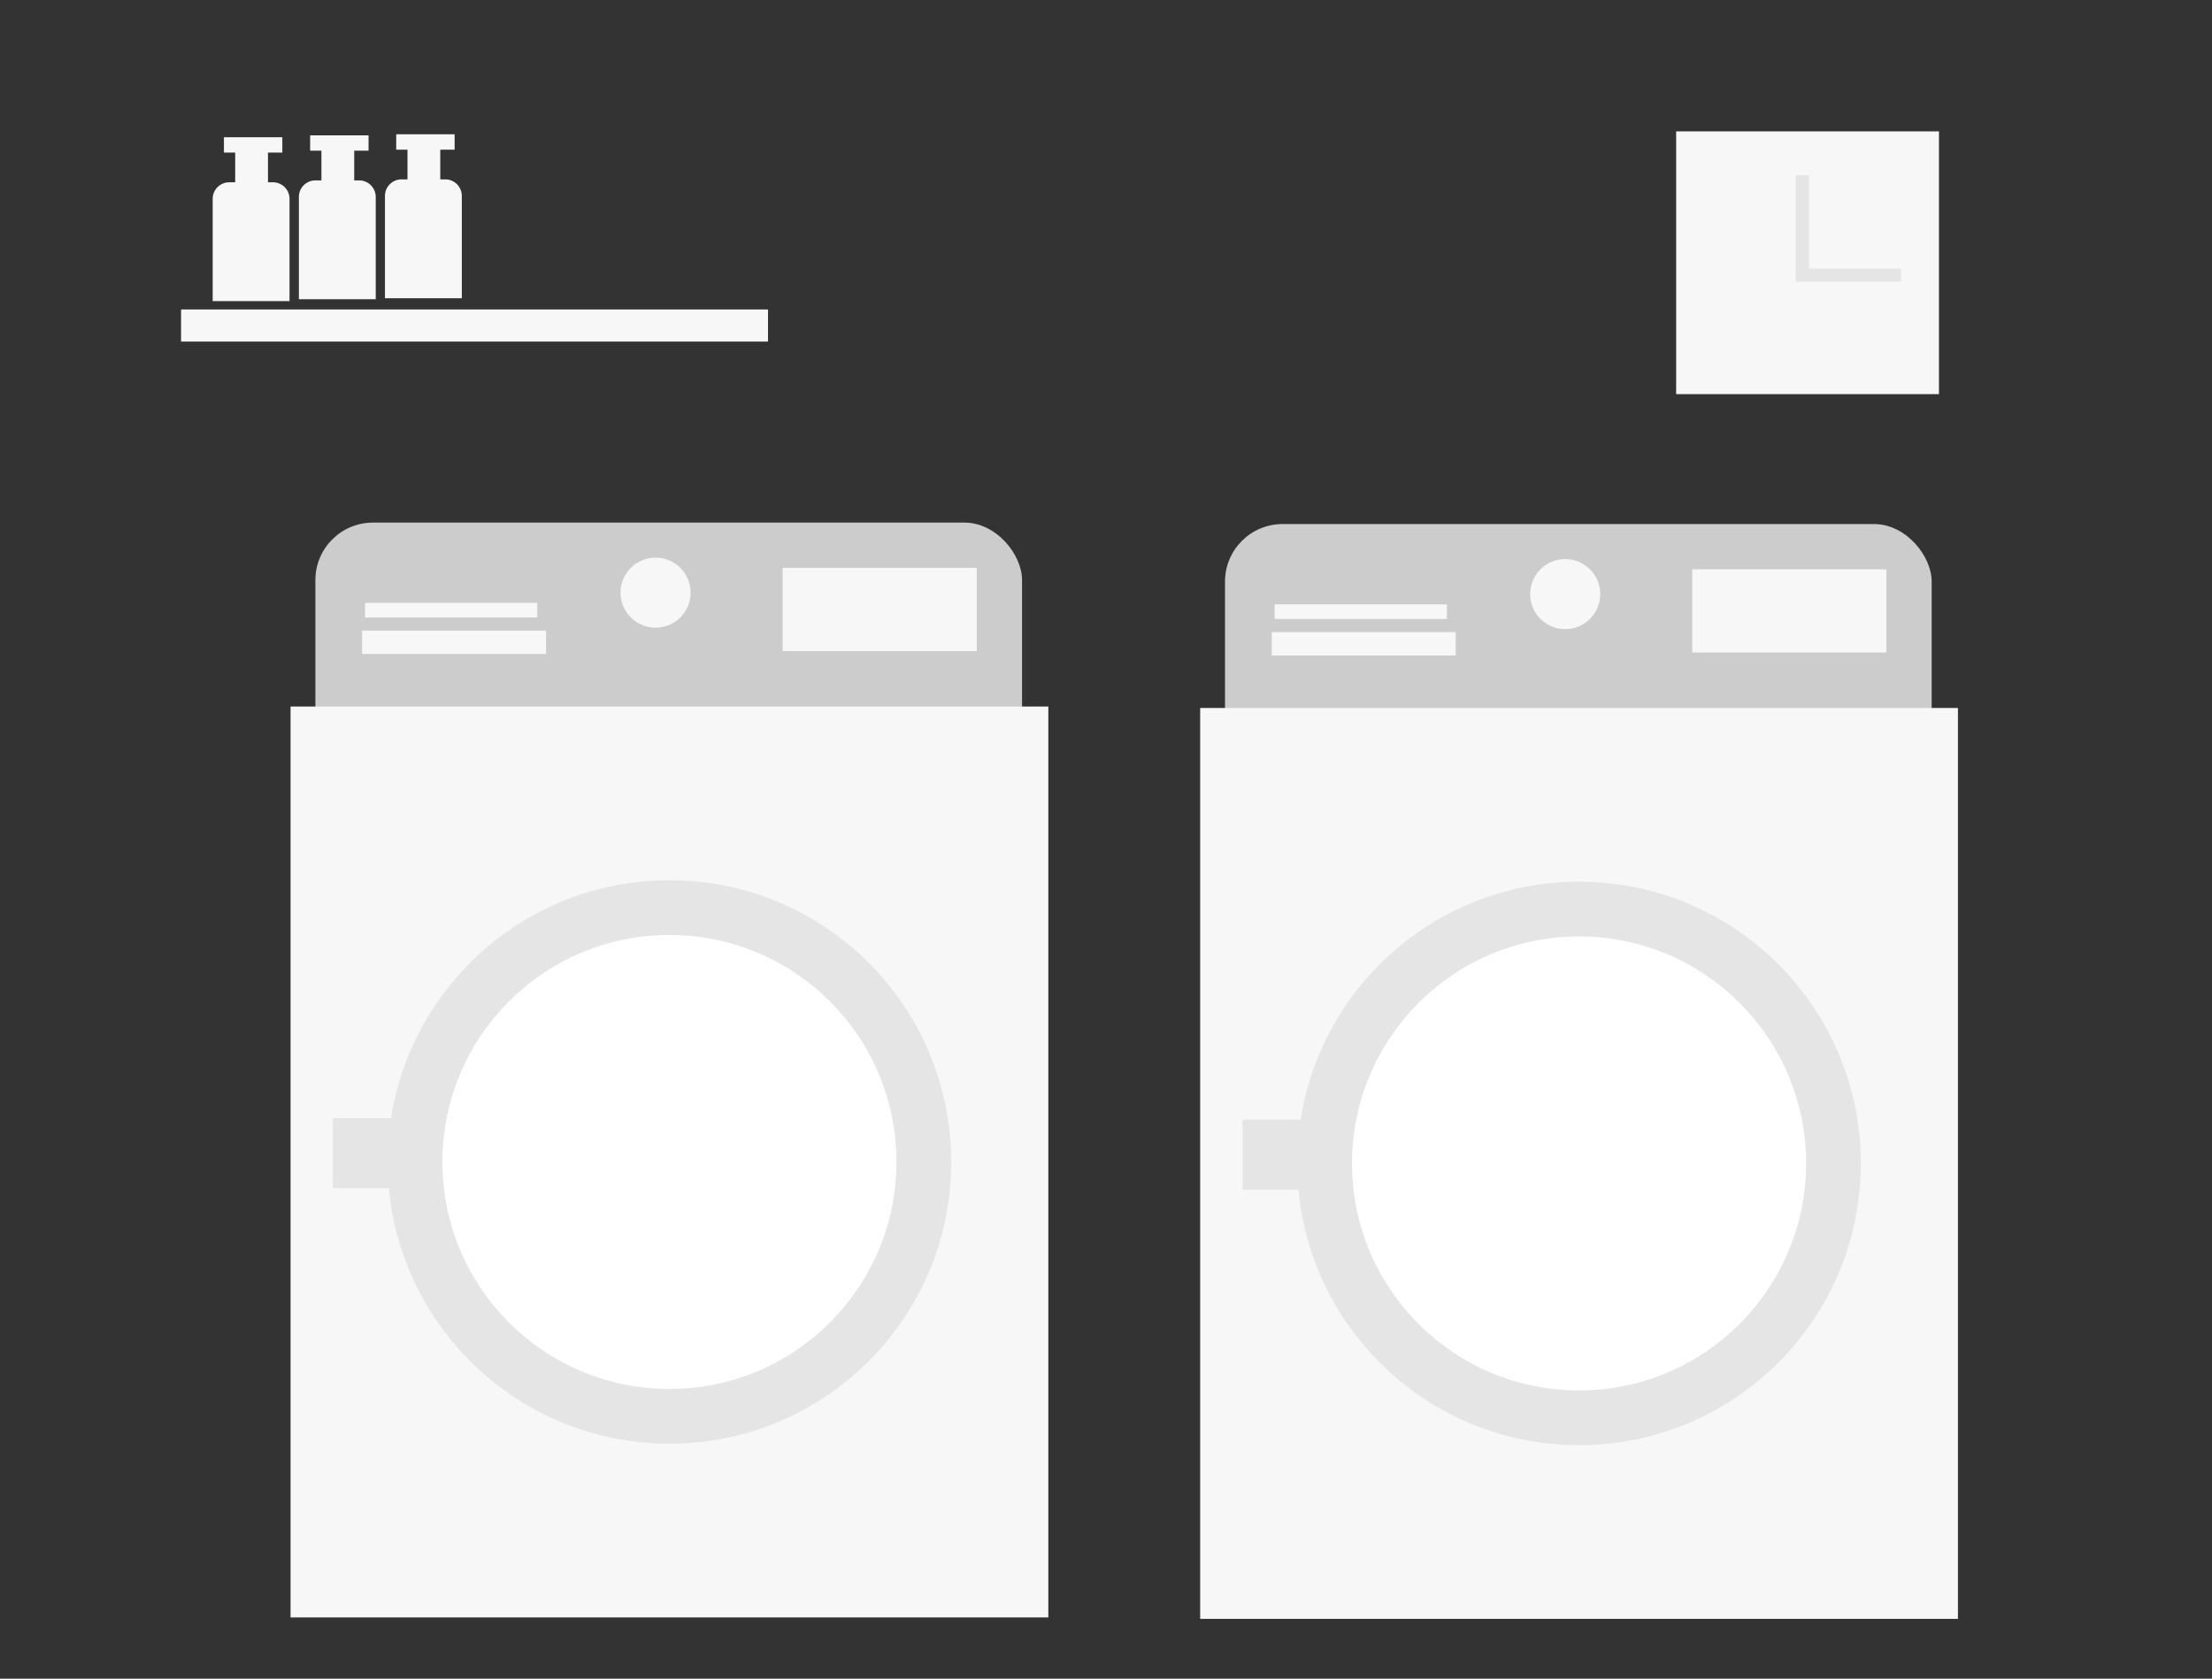 <svg id="Capa_1" data-name="Capa 1" xmlns="http://www.w3.org/2000/svg" viewBox="0 0 1515 1150"><rect x="0" y="0" width="1515" height="1150" fill="#333333" stroke="none"/><title>Mesa de trabajo 12</title><rect x="216" y="358" width="484" height="182" rx="39.43" fill="#ccc"/><rect x="199" y="484" width="519" height="624" fill="#f7f7f7"/><circle cx="458.5" cy="796" r="193" fill="#e5e5e5"/><circle cx="458.5" cy="796" r="155.5" fill="#fff"/><rect x="536" y="389" width="133" height="57" fill="#f7f7f7"/><circle cx="449" cy="406" r="24" fill="#f7f7f7"/><rect x="248" y="432" width="126" height="16" fill="#f7f7f7"/><rect x="250" y="413" width="118" height="10" fill="#f7f7f7"/><rect x="228" y="766" width="66" height="48" fill="#e5e5e5"/><rect x="839" y="359" width="484" height="182" rx="39.43" fill="#ccc"/><rect x="822" y="485" width="519" height="624" fill="#f7f7f7"/><circle cx="1081.5" cy="797" r="193" fill="#e5e5e5"/><circle cx="1081.5" cy="797" r="155.5" fill="#fff"/><rect x="1159" y="390" width="133" height="57" fill="#f7f7f7"/><circle cx="1072" cy="407" r="24" fill="#f7f7f7"/><rect x="871" y="433" width="126" height="16" fill="#f7f7f7"/><rect x="873" y="414" width="118" height="10" fill="#f7f7f7"/><rect x="851" y="767" width="66" height="48" fill="#e5e5e5"/><rect x="124" y="212" width="402" height="22" fill="#f7f7f7"/><path d="M198.3,136.24V206.3H145.66V136.24A11.35,11.35,0,0,1,157,124.88h4.09V104.53h-7.72V94h40v10.53h-9.83v20.35h3.38A11.35,11.35,0,0,1,198.3,136.24Z" fill="#f7f7f7"/><path d="M257.34,134.94V205H204.7V134.94a11.36,11.36,0,0,1,11.36-11.36h4.08V103.23h-7.72V92.7h40v10.53H242.6v20.35H246A11.36,11.36,0,0,1,257.34,134.94Z" fill="#f7f7f7"/><path d="M316.3,134.24V204.3H263.66V134.24A11.35,11.35,0,0,1,275,122.88h4.09V102.53h-7.72V92h40v10.53h-9.83v20.35h3.38A11.35,11.35,0,0,1,316.3,134.24Z" fill="#f7f7f7"/><rect x="1148" y="90" width="180" height="180" fill="#f7f7f7"/><rect x="1230" y="120" width="9" height="72" fill="#e5e5e5"/><rect x="1261.5" y="152.5" width="9" height="72" transform="translate(1454.5 -1077.5) rotate(90)" fill="#e5e5e5"/></svg>